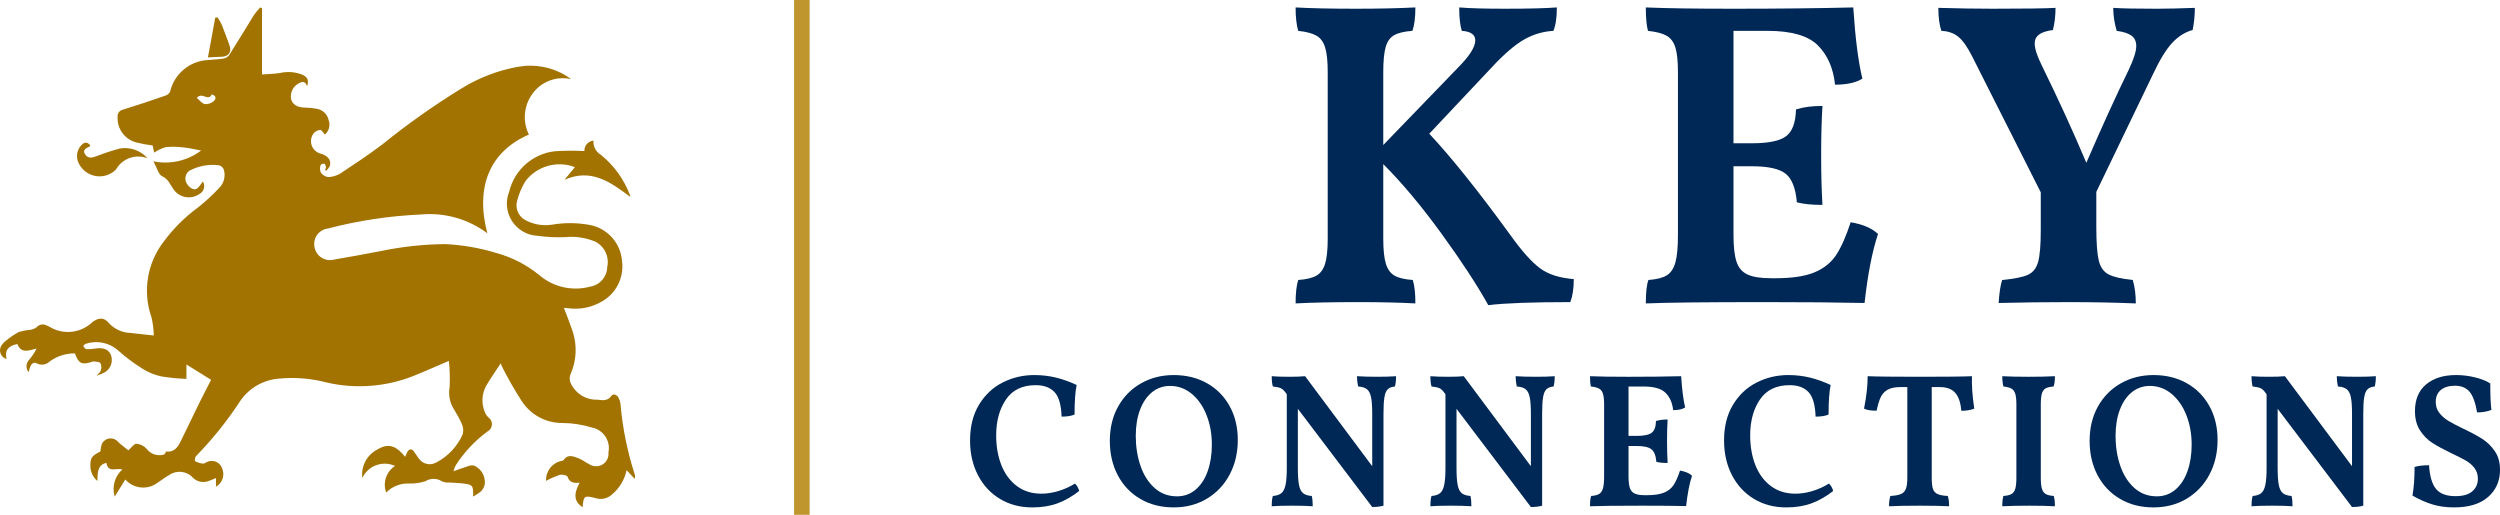 <?xml version="1.0" encoding="utf-8"?>
<!-- Generator: Adobe Illustrator 27.0.0, SVG Export Plug-In . SVG Version: 6.00 Build 0)  -->
<svg version="1.1" xmlns="http://www.w3.org/2000/svg" xmlns:xlink="http://www.w3.org/1999/xlink" x="0px" y="0px" width="1048px"
	 height="215.817px" viewBox="0 0 1048 215.817" style="enable-background:new 0 0 1048 215.817;" xml:space="preserve"
	>
<style type="text/css">
	.st0{fill:#A27300;}
	.st1{fill-rule:evenodd;clip-rule:evenodd;fill:#A27300;}
	.st2{fill:#002856;}
	.st3{fill:#BF952D;}
</style>
<g id="Layer_1">
</g>
<g id="Guides">
	<g>
		<g id="Group_7_00000047758317033490134900000007904162916674572727_" transform="translate(58.813, 0.946)">
			<path id="Path_21_00000047017602910817602210000011766654109872926867_" class="st0" d="M111.043,190.556
				c0.268-0.745,0.594-1.467,0.973-2.162c0.795-1.183,1.749-1.342,2.664-0.127
				c0.706,0.948,1.272,1.99,2.022,2.912c1.591,2.41,4.771,3.187,7.294,1.781
				c4.974-2.562,8.917-6.756,11.167-11.879c0.401-1.551,0.213-3.196-0.528-4.617
				c-1.03-2.429-2.544-4.648-3.815-6.995c-1.249-2.507-1.653-5.352-1.151-8.108
				c0.189-3.676,0.085-7.361-0.312-11.02c-5.323,2.27-10.175,4.451-15.065,6.397
				c-11.429,4.476-23.937,5.424-35.91,2.722
				c-6.726-1.807-13.726-2.368-20.654-1.653
				c-6.37,0.593-12.149,3.982-15.777,9.252
				c-5.451,8.35-11.702,16.149-18.664,23.287
				c-0.387,0.594-0.51,1.322-0.337,2.009c1.026,0.582,2.164,0.937,3.339,1.043
				c0.782,0.038,1.564-0.808,2.404-0.967c2.321-0.65,4.751,0.601,5.571,2.868
				c1.308,2.861,0.202,6.247-2.544,7.784v-3.625
				c-1.087,0.439-1.908,0.858-2.823,1.126c-2.287,1.017-4.963,0.541-6.76-1.202
				c-2.518-2.845-6.752-3.389-9.907-1.272c-1.8,0.998-3.428,2.302-5.157,3.434
				c-4.172,3.013-9.948,2.369-13.354-1.488l-4.451,7.173
				c-1.227-4.078,0.012-8.498,3.18-11.345c-2.27-0.89-5.952,1.66-6.658-2.817
				c-2.938,0.757-3.815,2.48-3.758,7.631c-2.158-1.821-3.255-4.605-2.919-7.408
				c0.07-2.442,0.922-3.37,4.165-4.986c0.064-1.109,0.278-2.204,0.636-3.256
				c0.65-1.237,1.882-2.061,3.274-2.189c1.392-0.128,2.754,0.456,3.619,1.553
				c1.431,1.342,3.04,2.486,4.197,3.415c1.361-1.183,2.397-2.798,3.345-2.747
				c1.646,0.122,3.181,0.873,4.286,2.099c1.628,2.184,4.413,3.169,7.052,2.493
				c0.49-0.076,0.897-0.7,1.119-1.374c3.606,0.515,5.087-2.067,6.359-4.712
				c2.582-5.214,5.055-10.493,7.631-15.72c1.59-3.23,3.269-6.41,4.89-9.583
				l-10.346-6.435v6.041c-3.526-0.133-7.04-0.479-10.524-1.037
				c-2.806-0.618-5.484-1.715-7.917-3.243c-3.752-2.353-7.295-5.026-10.588-7.987
				c-3.717-3.06-8.757-3.97-13.31-2.404c-0.407,0.194-0.728,0.532-0.903,0.948
				c0.337,0.496,0.808,1.196,1.272,1.24c1.176,0.091,2.359,0.023,3.517-0.203
				c3.714-0.636,6.054,0.337,6.931,3.033c0.905,3.05-0.719,6.279-3.707,7.37
				c-0.712,0.343-1.469,0.585-2.41,0.954c0.725-0.878,1.583-1.488,1.781-2.264
				c0.33-1.006,0.247-2.101-0.229-3.046c-0.515-0.636-1.908-0.515-2.944-0.668
				c-0.295,0.021-0.582,0.101-0.846,0.235c-4.006,1.272-5.297,0.636-6.887-3.625
				c-3.762-0.03-7.436,1.142-10.486,3.345c-1.448,1.445-3.663,1.79-5.482,0.852
				c-1.221-0.674-2.149,0.076-2.664,1.202c-0.31,0.811-0.565,1.641-0.763,2.486
				c-1.24-1.538-1.15-3.756,0.21-5.189c1.252-1.423,2.306-3.008,3.135-4.712
				c-3.256,0.757-6.404,2.296-8.063-1.908c-3.974,0.776-5.393,2.817-4.502,6.289
				c-1.16-0.313-2.099-1.163-2.526-2.286s-0.289-2.382,0.37-3.387
				c0.565-0.861,1.291-1.606,2.137-2.194c1.613-1.346,3.363-2.518,5.221-3.498
				c1.588-0.461,3.217-0.766,4.865-0.909c0.925-0.141,1.8-0.513,2.544-1.081
				c0.957-1.073,2.488-1.423,3.815-0.871c0.621,0.234,1.223,0.517,1.8,0.846
				c5.71,3.356,12.954,2.503,17.729-2.086c2.544-1.908,4.858-2.086,6.83,0.299
				c2.343,2.607,5.654,4.136,9.157,4.229c3.078,0.382,6.162,0.68,9.761,1.068
				c-0.056-2.571-0.384-5.129-0.979-7.631
				c-3.796-10.822-1.819-22.832,5.246-31.865
				c3.969-5.352,8.717-10.081,14.085-14.028c3.188-2.515,6.185-5.263,8.966-8.222
				c2.083-2.008,2.869-5.013,2.035-7.784c-0.349-0.887-1.092-1.559-2.009-1.819
				c-4.281-0.541-8.624,0.259-12.432,2.289c-1.551,1.106-2.107,3.152-1.329,4.89
				c0.757,1.806,2.989,3.459,4.286,2.728c1.157-0.636,1.863-2.098,2.696-3.11
				c0.548,0.873,0.705,1.935,0.435,2.929c-0.271,0.994-0.945,1.83-1.859,2.305
				c-1.715,1.204-3.843,1.665-5.903,1.28s-3.877-1.585-5.041-3.327
				c-1.386-1.908-2.035-4.133-4.655-5.367c-1.641-0.763-2.264-3.695-3.688-6.27
				c7.005,1.431,14.288-0.218,19.993-4.528c-2.773-0.502-4.935-1.049-7.135-1.272
				c-2.564-0.337-5.157-0.388-7.733-0.153c-1.72,0.511-3.35,1.285-4.833,2.296
				l-0.636-2.982c-2.306-0.299-4.595-0.723-6.855-1.272
				c-4.845-1.265-8.124-5.773-7.834-10.772c-0.127-1.428,0.849-2.72,2.257-2.989
				c5.978-1.863,11.923-3.815,17.85-5.889c0.84-0.277,1.529-0.886,1.908-1.685
				c1.754-7.461,8.242-12.856,15.898-13.221c2.124-0.223,4.28-0.261,6.359-0.598
				c0.94-0.126,1.799-0.598,2.41-1.323c3.561-5.609,6.995-11.319,10.48-16.953
				c0.811-1.118,1.697-2.18,2.652-3.18l0.725,0.337v27.764
				c2.601-0.197,5.055-0.229,7.453-0.591c3.107-0.725,6.361-0.504,9.342,0.636
				c2.366,1.087,2.912,2.334,2.092,4.903c-0.687-2.124-1.984-2.111-3.536-1.202
				c-2.351,1.273-3.63,3.902-3.18,6.537c0.566,2.283,2.544,3.51,5.691,3.618
				c1.707,0.008,3.41,0.172,5.087,0.49c2.493,0.41,4.478,2.31,4.998,4.782
				c0.77,2.149,0.132,4.551-1.602,6.035c-0.712-0.763-1.335-1.952-1.908-1.94
				c-1.062,0.066-2.053,0.554-2.753,1.354c-1.136,1.443-1.461,3.365-0.863,5.101
				c0.598,1.737,2.036,3.051,3.82,3.49c2.823,0.827,4.305,2.499,3.892,4.776
				c-0.153,0.852-0.992,1.583-1.52,2.372l-0.591-0.401
				c0.146-0.362,0.458-0.763,0.401-1.094c-0.095-0.541-0.356-1.38-0.7-1.463
				c-0.477-0.114-1.507,0.273-1.571,0.591c-0.333,1.002-0.312,2.088,0.057,3.078
				c0.707,1.058,1.826,1.769,3.084,1.959c1.826-0.052,3.608-0.578,5.17-1.526
				c5.914-3.892,11.809-7.847,17.456-12.082c10.567-8.552,21.676-16.411,33.258-23.529
				c7.235-4.482,15.249-7.563,23.624-9.081c7.052-1.31,14.34,0.05,20.445,3.815
				c0.477,0.305,0.935,0.636,1.908,1.329c-6.176-1.397-12.586,1.059-16.247,6.226
				c-3.611,4.963-4.16,11.523-1.424,17.017
				c-16.349,7.065-22.581,21.85-17.43,41.391
				c-8.005-6.01-17.963-8.82-27.929-7.879c-13.137,0.583-26.176,2.552-38.899,5.876
				c-1.801,0.214-3.431,1.168-4.501,2.632c-1.07,1.464-1.483,3.307-1.14,5.088
				c0.309,1.857,1.394,3.495,2.984,4.504c1.59,1.009,3.534,1.292,5.346,0.78
				c6.474-1.081,12.922-2.334,19.376-3.529c8.899-1.863,17.96-2.849,27.052-2.944
				c7.306,0.34,14.539,1.596,21.532,3.739c6.56,1.804,12.671,4.955,17.945,9.252
				c5.894,5.056,13.911,6.864,21.405,4.827c4.037-0.669,7.02-4.125,7.09-8.216
				c0.959-4.283-1.113-8.671-5.03-10.651c-3.969-1.645-8.282-2.29-12.559-1.876
				c-3.905,0.173-7.817-0.012-11.688-0.553c-4.363-0.228-8.347-2.553-10.691-6.24
				c-2.344-3.687-2.758-8.281-1.112-12.328c2.207-9.117,9.892-15.872,19.217-16.89
				c4.091-0.247,8.192-0.27,12.286-0.07c-0.091-2.24,1.584-4.161,3.815-4.375
				c-0.189,2.416,1.012,4.729,3.097,5.965c5.544,4.481,9.779,10.372,12.26,17.055
				c0.024,0.171,0.024,0.344,0,0.515c-8.146-6.073-16.254-12.082-27.529-7.103
				l4.4-5.31c-7.438-2.852-15.865-0.48-20.724,5.831
				c-1.58,2.564-2.765,5.351-3.517,8.267c-0.938,3.364,0.724,6.908,3.911,8.337
				c3.324,1.665,7.086,2.252,10.76,1.679c5.186-0.885,10.488-0.851,15.662,0.102
				c7.397,1.331,12.982,7.456,13.628,14.944c1.061,7.268-2.694,14.39-9.291,17.621
				c-3.999,2.149-8.575,2.981-13.074,2.378c-0.636-0.083-1.304-0.108-1.984-0.159
				c1.272,3.326,2.544,6.505,3.644,9.761c1.99,5.951,1.665,12.433-0.909,18.155
				c-0.381,1.002-0.408,2.103-0.076,3.122c1.825,4.618,6.35,7.596,11.313,7.447
				c2.067,0.203,4.28,0.744,5.933-1.596c0.789-1.113,2.289-0.496,2.932,0.693
				c0.534,0.967,0.849,2.039,0.922,3.141c0.886,9.855,2.865,19.58,5.901,28.997
				c0.21,0.634,0.21,1.318,0,1.952l-3.37-3.637
				c-0.855,4.014-3.036,7.623-6.194,10.245c-1.795,1.622-4.301,2.202-6.626,1.533
				c-4.922-1.323-5.297-1.113-5.596,3.815c-3.567-2.423-3.968-5.348-1.272-10.359
				c-2.283,0.248-4.203,0.121-5.087-2.499c-0.21-0.636-2.34-1.037-3.37-0.75
				c-1.937,0.678-3.815,1.514-5.615,2.499c-0.214-3.978,2.496-7.521,6.391-8.356
				c0.337-0.076,0.808-0.134,0.967-0.369c1.857-2.722,4.21-1.469,6.359-0.687
				c1.571,0.579,2.912,1.761,4.451,2.455c1.683,1.091,3.846,1.113,5.551,0.056
				c1.705-1.057,2.647-3.004,2.417-4.997c0.491-2.333,0.017-4.765-1.316-6.742
				c-1.332-1.977-3.409-3.33-5.756-3.75c-3.874-1.189-7.897-1.818-11.949-1.87
				c-7.031,0.141-13.627-3.389-17.411-9.316c-2.866-4.454-5.502-9.051-7.898-13.774
				c-0.273-0.483-0.445-1.017-0.833-1.908c-2.188,3.364-4.318,6.359-6.168,9.539
				c-1.752,3.321-1.952,7.246-0.547,10.728c0.325,0.901,0.854,1.715,1.545,2.378
				c1.023,0.7,1.594,1.894,1.495,3.13c-0.099,1.236-0.851,2.325-1.972,2.854
				c-5.119,3.792-9.522,8.465-13.004,13.799c-0.276,0.437-0.51,0.899-0.7,1.38
				c-0.114,0.254-0.172,0.534-0.445,1.418c2.245-0.789,4.051-1.475,5.895-2.041
				c0.83-0.384,1.755-0.512,2.658-0.369c2.432,1.032,4.144,3.265,4.509,5.882
				c0.46,2.255-0.561,4.554-2.544,5.723c-0.636,0.509-1.431,0.897-2.283,1.424
				c0.089-4.795-0.076-5.017-4.674-5.551c-1.761-0.203-3.542-0.197-5.31-0.337
				c-1.031,0.086-2.067-0.077-3.021-0.477c-2.118-1.386-4.849-1.414-6.995-0.07
				c-2.183,0.688-4.465,1.013-6.753,0.96c-3.619-0.183-7.145,1.186-9.691,3.765
				c-1.516-4.125,0.029-8.749,3.72-11.135
				c-5.179-2.379-11.308-0.132-13.723,5.03c-0.61-4.954,1.965-9.755,6.429-11.987
				C104.69,184.299,107.812,186.69,111.043,190.556z M23.701,40.093
				c1.106,0.916,2.079,2.296,3.319,2.588c1.334,0.124,2.661-0.296,3.682-1.164
				c1.234-1.005,1.164-2.327-0.731-2.906
				C28.464,41.785,25.894,37.397,23.701,40.093z"/>
			<path id="Path_22_00000018233789361320978240000008543021831593810619_" class="st1" d="M28.355,23.134
				l3.059-16.674l0.992-0.102c0.649,0.978,1.229,2,1.736,3.059
				c1.126,2.785,2.13,5.621,3.18,8.445c1.113,3.014-0.216,4.954-3.364,4.998
				C32.209,22.892,30.46,23.026,28.355,23.134z"/>
			<path id="Path_23_00000086665817892506943090000003594081180679807419_" class="st1" d="M3.033,65.415
				c-2.878-3.27-7.237-4.827-11.535-4.121c-3.148,0.834-6.247,1.84-9.284,3.014
				c-1.717,0.591-3.542,1.539-5.024-0.14c-1.602-1.812-0.439-2.862,1.374-3.593
				c0.852-0.337,0.254-0.852-0.089-1.151c-0.663-0.681-1.735-0.744-2.474-0.146
				c-2.561,1.984-3.297,5.536-1.736,8.375c1.406,2.777,4.058,4.711,7.132,5.202
				c3.074,0.491,6.196-0.521,8.397-2.722C-7.596,65.468-1.939,63.452,3.033,65.415z
				"/>
		</g>
		<g>
			<path class="st2" d="M645.448,112.365c3.457,2.61,8.215,4.156,14.282,4.639
				c0,3.883-0.486,7.095-1.455,9.642c-16.01,0-27.472,0.424-34.385,1.274
				c-4.73-8.488-11.28-18.495-19.649-30.019
				c-8.369-11.521-16.496-21.224-24.378-29.109v31.292
				c0,4.611,0.364,8.096,1.092,10.461c0.728,2.365,1.939,4.034,3.638,5.003
				c1.697,0.972,4.244,1.578,7.641,1.819c0.728,2.305,1.092,5.58,1.092,9.824
				c-6.672-0.364-14.736-0.546-24.196-0.546c-10.433,0-19.103,0.182-26.016,0.546
				c0-4.244,0.364-7.519,1.092-9.824c3.394-0.242,5.941-0.847,7.641-1.819
				c1.697-0.969,2.911-2.638,3.639-5.003c0.728-2.365,1.092-5.85,1.092-10.461
				V30.222c0-4.608-0.364-8.065-1.092-10.37
				c-0.728-2.303-1.942-3.94-3.639-4.912c-1.7-0.969-4.247-1.637-7.641-2.001
				c-0.728-2.547-1.092-5.822-1.092-9.824c6.305,0.364,14.737,0.546,25.289,0.546
				c9.338,0,17.647-0.182,24.924-0.546c0,4.247-0.426,7.522-1.274,9.824
				c-3.397,0.244-5.944,0.85-7.64,1.819c-1.7,0.972-2.883,2.638-3.548,5.003
				c-0.668,2.365-1.001,5.853-1.001,10.461v30.565l31.11-32.202
				c4.972-4.972,7.459-8.852,7.459-11.644c0-2.425-1.882-3.758-5.64-4.003
				c-0.728-2.303-1.092-5.577-1.092-9.824c4.244,0.364,10.672,0.546,19.285,0.546
				c9.702,0,16.92-0.182,21.65-0.546c0,4.247-0.486,7.522-1.455,9.824
				c-4.366,0.244-8.46,1.455-12.281,3.639c-3.821,2.183-8.278,6.004-13.372,11.462
				l-26.38,28.018c9.216,9.824,20.618,24.078,34.203,42.754
				C637.958,105.241,641.991,109.758,645.448,112.365z"/>
			<path class="st2" d="M787.262,98.083c-2.428,7.277-4.307,16.92-5.64,28.927
				c-11.16-0.244-25.047-0.364-41.663-0.364c-24.624,0-41.299,0.182-50.032,0.546
				c0-4.608,0.364-7.883,1.092-9.824c3.394-0.242,5.941-0.878,7.641-1.91
				c1.697-1.029,2.911-2.82,3.639-5.367c0.728-2.547,1.092-6.368,1.092-11.462
				V30.222c0-4.608-0.364-8.065-1.092-10.37
				c-0.728-2.303-1.973-3.94-3.73-4.912c-1.76-0.969-4.338-1.637-7.732-2.001
				c-0.608-2.183-0.91-5.458-0.91-9.824c8.369,0.364,20.558,0.546,36.569,0.546
				c19.04,0,35.841-0.182,50.395-0.546c0.847,12.98,2.121,22.924,3.821,29.837
				c-2.669,1.7-6.49,2.547-11.462,2.547c-0.728-6.913-3.124-12.4-7.186-16.465
				c-4.065-4.062-11.07-6.095-21.013-6.095h-14.373v47.121h7.823
				c6.913,0,11.672-1.001,14.282-3.002c2.607-2.001,3.971-5.731,4.094-11.189
				c3.03-0.969,6.732-1.455,11.098-1.455c-0.364,5.944-0.546,12.676-0.546,20.195
				c0,8.369,0.182,15.464,0.546,21.286c-4.489,0-8.068-0.364-10.734-1.092
				c-0.486-5.822-2.033-9.793-4.639-11.917c-2.61-2.121-7.309-3.184-14.1-3.184
				h-7.823v28.745c0,4.975,0.424,8.733,1.273,11.28
				c0.847,2.547,2.394,4.338,4.639,5.367c2.243,1.032,5.549,1.546,9.915,1.546
				h1.637c7.033,0,12.522-0.819,16.465-2.456c3.94-1.637,6.973-4.062,9.097-7.277
				c2.121-3.212,4.153-7.792,6.095-13.736
				C780.895,94.021,784.715,95.658,787.262,98.083z"/>
			<path class="st2" d="M920.075,3.296c0,3.155-0.304,6.248-0.91,9.279
				c-3.155,0.85-6.004,2.638-8.551,5.367c-2.547,2.729-5.216,7.067-8.005,13.008
				l-23.833,49.486v14.555c0,6.55,0.333,11.251,1.001,14.1
				c0.665,2.851,2.03,4.821,4.094,5.913c2.061,1.092,5.458,1.882,10.188,2.365
				c0.847,2.911,1.274,6.186,1.274,9.824c-8.733-0.364-18.134-0.546-28.2-0.546
				c-10.069,0-19.831,0.119-29.291,0.364c0.242-4.122,0.728-7.337,1.455-9.642
				c5.094-0.483,8.702-1.211,10.825-2.183c2.121-0.969,3.548-2.789,4.275-5.458
				c0.728-2.666,1.092-7.095,1.092-13.281V80.617L826.743,23.672
				c-1.942-3.88-3.852-6.609-5.731-8.187c-1.882-1.575-4.275-2.425-7.186-2.547
				c-0.85-2.547-1.273-5.759-1.273-9.642c8.488,0.244,16.07,0.364,22.742,0.364
				c13.463,0,22.255-0.119,26.38-0.364c0,3.275-0.364,6.368-1.092,9.279
				c-2.669,0.364-4.611,1.001-5.822,1.91c-1.214,0.91-1.819,2.155-1.819,3.73
				c0,2.183,1.029,5.339,3.093,9.461c6.791,13.827,12.977,27.353,18.557,40.571
				c6.55-15.16,12.491-28.2,17.829-39.116c2.061-4.366,3.093-7.641,3.093-9.824
				c0-1.939-0.668-3.394-2.001-4.366c-1.336-0.969-3.397-1.637-6.186-2.001
				c-0.972-3.275-1.455-6.487-1.455-9.642c3.394,0.244,9.461,0.364,18.193,0.364
				C908.431,3.66,913.767,3.54,920.075,3.296z"/>
			<path class="st2" d="M419.196,209.146c-3.945-2.372-7.022-5.688-9.233-9.952
				c-2.212-4.264-3.318-9.114-3.318-14.55c0-5.862,1.253-10.858,3.758-14.989
				c2.504-4.129,5.808-7.234,9.912-9.312c4.103-2.078,8.527-3.118,13.27-3.118
				c3.144,0,6.142,0.348,8.993,1.04c2.851,0.693,5.769,1.732,8.754,3.117
				c-0.587,2.773-0.88,6.903-0.88,12.391c-1.332,0.587-3.145,0.879-5.435,0.879
				c-0.16-4.903-1.147-8.326-2.958-10.272c-1.812-1.945-4.45-2.918-7.914-2.918
				c-5.596,0-9.752,2.012-12.471,6.036c-2.718,4.024-4.077,9.02-4.077,14.989
				c0,4.69,0.732,8.872,2.199,12.55c1.466,3.677,3.623,6.582,6.475,8.714
				c2.851,2.131,6.276,3.197,10.273,3.197c2.344,0,4.742-0.371,7.194-1.119
				c2.451-0.745,4.743-1.785,6.876-3.118c0.426,0.374,0.798,0.854,1.119,1.439
				c0.319,0.587,0.532,1.146,0.639,1.678c-2.931,2.292-5.943,4.011-9.033,5.156
				c-3.091,1.146-6.634,1.719-10.631,1.719
				C427.642,212.703,423.139,211.518,419.196,209.146z"/>
			<path class="st2" d="M477.951,209.106c-4.05-2.399-7.182-5.702-9.393-9.912
				c-2.212-4.21-3.318-9.006-3.318-14.39c0-5.435,1.159-10.231,3.478-14.389
				c2.318-4.156,5.517-7.394,9.593-9.712c4.077-2.318,8.646-3.478,13.71-3.478
				c5.221,0,9.858,1.133,13.91,3.397c4.048,2.266,7.22,5.463,9.512,9.593
				c2.29,4.132,3.437,8.862,3.437,14.19c0,5.383-1.133,10.22-3.397,14.508
				c-2.266,4.29-5.436,7.662-9.515,10.112c-4.076,2.452-8.727,3.677-13.948,3.677
				C486.691,212.703,482.001,211.504,477.951,209.106z M501.174,205.269
				c2.212-1.865,3.903-4.437,5.077-7.714c1.171-3.278,1.758-6.995,1.758-11.152
				c0-4.529-0.748-8.674-2.238-12.43c-1.493-3.758-3.572-6.728-6.236-8.914
				c-2.666-2.185-5.675-3.278-9.032-3.278c-2.827,0-5.316,0.853-7.474,2.558
				s-3.851,4.145-5.077,7.315c-1.227,3.171-1.838,6.863-1.838,11.071
				c0,4.53,0.666,8.728,1.998,12.591c1.332,3.864,3.305,6.955,5.916,9.272
				c2.611,2.318,5.727,3.477,9.351,3.477
				C496.365,208.067,498.962,207.136,501.174,205.269z"/>
			<path class="st2" d="M585.23,157.704c0,1.707-0.159,3.145-0.48,4.317
				c-1.277,0.108-2.264,0.48-2.957,1.119c-0.693,0.64-1.173,1.759-1.438,3.358
				c-0.267,1.598-0.4,3.916-0.4,6.955v38.53
				c-1.28,0.373-2.853,0.559-4.717,0.559l-31.177-41.169v24.862
				c0,3.092,0.161,5.449,0.48,7.074c0.319,1.626,0.892,2.771,1.72,3.437
				c0.826,0.667,2.037,1.053,3.636,1.159c0.267,1.014,0.4,2.452,0.4,4.317
				c-2.292-0.16-5.117-0.24-8.474-0.24c-3.891,0-6.794,0.08-8.713,0.24
				c0-1.919,0.159-3.358,0.48-4.317c1.545-0.106,2.73-0.492,3.556-1.159
				c0.826-0.666,1.412-1.825,1.76-3.477c0.345-1.651,0.518-3.997,0.518-7.034
				v-30.937l-0.639-0.879c-0.639-0.853-1.292-1.425-1.959-1.72
				c-0.667-0.292-1.746-0.519-3.236-0.679c-0.322-1.011-0.48-2.451-0.48-4.317
				c1.758,0.161,4.237,0.24,7.433,0.24c2.718,0,4.904-0.079,6.555-0.24
				l28.139,37.732v-21.983c0-3.039-0.159-5.343-0.48-6.916
				c-0.319-1.571-0.892-2.69-1.717-3.357c-0.828-0.666-2.065-1.052-3.716-1.159
				c-0.322-1.492-0.48-2.93-0.48-4.317c2.29,0.161,5.117,0.24,8.474,0.24
				C580.513,157.944,583.153,157.865,585.23,157.704z"/>
			<path class="st2" d="M651.74,157.704c0,1.707-0.161,3.145-0.48,4.317
				c-1.28,0.108-2.266,0.48-2.957,1.119c-0.693,0.64-1.173,1.759-1.441,3.358
				c-0.267,1.598-0.4,3.916-0.4,6.955v38.53
				c-1.277,0.373-2.851,0.559-4.715,0.559l-31.177-41.169v24.862
				c0,3.092,0.159,5.449,0.48,7.074c0.319,1.626,0.892,2.771,1.717,3.437
				c0.826,0.667,2.039,1.053,3.638,1.159c0.265,1.014,0.4,2.452,0.4,4.317
				c-2.292-0.16-5.117-0.24-8.474-0.24c-3.891,0-6.797,0.08-8.715,0.24
				c0-1.919,0.161-3.358,0.48-4.317c1.545-0.106,2.73-0.492,3.558-1.159
				c0.826-0.666,1.41-1.825,1.758-3.477c0.345-1.651,0.52-3.997,0.52-7.034
				v-30.937l-0.639-0.879c-0.641-0.853-1.294-1.425-1.959-1.72
				c-0.667-0.292-1.748-0.519-3.239-0.679c-0.319-1.011-0.48-2.451-0.48-4.317
				c1.76,0.161,4.237,0.24,7.435,0.24c2.718,0,4.902-0.079,6.555-0.24
				l28.139,37.732v-21.983c0-3.039-0.161-5.343-0.48-6.916
				c-0.319-1.571-0.894-2.69-1.72-3.357c-0.826-0.666-2.065-1.052-3.716-1.159
				c-0.319-1.492-0.48-2.93-0.48-4.317c2.292,0.161,5.117,0.24,8.474,0.24
				C647.023,157.944,649.661,157.865,651.74,157.704z"/>
			<path class="st2" d="M709.296,199.433c-1.067,3.198-1.893,7.435-2.479,12.711
				c-4.902-0.108-11.005-0.16-18.305-0.16c-10.818,0-18.147,0.08-21.984,0.24
				c0-2.025,0.161-3.464,0.48-4.317c1.49-0.106,2.612-0.386,3.357-0.839
				c0.745-0.453,1.28-1.24,1.599-2.359c0.319-1.119,0.48-2.799,0.48-5.036
				v-30.058c0-2.024-0.161-3.543-0.48-4.556c-0.319-1.011-0.866-1.73-1.639-2.159
				c-0.771-0.426-1.904-0.719-3.397-0.879c-0.267-0.959-0.4-2.399-0.4-4.317
				c3.679,0.161,9.034,0.24,16.067,0.24c8.367,0,15.748-0.079,22.145-0.24
				c0.371,5.704,0.932,10.073,1.677,13.11c-1.171,0.748-2.851,1.119-5.034,1.119
				c-0.322-3.037-1.374-5.448-3.158-7.234c-1.786-1.785-4.864-2.678-9.233-2.678
				h-6.316v20.704h3.437c3.037,0,5.129-0.439,6.276-1.319
				c1.145-0.879,1.746-2.518,1.798-4.916c1.332-0.426,2.959-0.64,4.878-0.64
				c-0.161,2.612-0.241,5.57-0.241,8.874c0,3.677,0.08,6.794,0.241,9.353
				c-1.973,0-3.546-0.16-4.717-0.479c-0.213-2.558-0.894-4.303-2.039-5.236
				c-1.147-0.932-3.21-1.399-6.196-1.399h-3.437v12.63
				c0,2.186,0.187,3.838,0.561,4.957c0.371,1.119,1.05,1.906,2.037,2.357
				c0.987,0.454,2.439,0.68,4.358,0.68h0.719c3.092,0,5.502-0.36,7.234-1.08
				c1.732-0.719,3.066-1.785,3.998-3.197c0.932-1.411,1.824-3.423,2.678-6.035
				C706.498,197.648,708.177,198.369,709.296,199.433z"/>
			<path class="st2" d="M735.276,209.146c-3.944-2.372-7.021-5.688-9.233-9.952
				c-2.212-4.264-3.317-9.114-3.317-14.55c0-5.862,1.251-10.858,3.757-14.989
				c2.505-4.129,5.808-7.234,9.912-9.312c4.104-2.078,8.528-3.118,13.271-3.118
				c3.144,0,6.141,0.348,8.992,1.04c2.851,0.693,5.77,1.732,8.755,3.117
				c-0.587,2.773-0.88,6.903-0.88,12.391c-1.332,0.587-3.146,0.879-5.436,0.879
				c-0.158-4.903-1.147-8.326-2.957-10.272c-1.812-1.945-4.45-2.918-7.915-2.918
				c-5.595,0-9.751,2.012-12.469,6.036c-2.718,4.024-4.078,9.02-4.078,14.989
				c0,4.69,0.733,8.872,2.2,12.55c1.464,3.677,3.622,6.582,6.475,8.714
				c2.851,2.131,6.276,3.197,10.272,3.197c2.344,0,4.743-0.371,7.194-1.119
				c2.451-0.745,4.743-1.785,6.877-3.118c0.426,0.374,0.797,0.854,1.119,1.439
				c0.319,0.587,0.532,1.146,0.639,1.678c-2.931,2.292-5.943,4.011-9.034,5.156
				c-3.09,1.146-6.633,1.719-10.631,1.719
				C743.724,212.703,739.219,211.518,735.276,209.146z"/>
			<path class="st2" d="M827.607,171.295c-1.599,0.639-3.411,0.933-5.436,0.879
				c-0.267-3.357-1.107-5.848-2.517-7.474c-1.415-1.625-3.586-2.438-6.517-2.438
				H809.779v38.051c0,2.078,0.173,3.624,0.52,4.637
				c0.345,1.012,0.984,1.732,1.919,2.157c0.932,0.428,2.359,0.693,4.277,0.8
				c0.371,0.959,0.558,2.399,0.558,4.317c-3.25-0.16-7.3-0.24-12.15-0.24
				c-5.543,0-9.886,0.08-13.03,0.24c0-1.651,0.185-3.091,0.558-4.317
				c1.973-0.106,3.451-0.371,4.438-0.8c0.984-0.426,1.677-1.159,2.077-2.198
				c0.4-1.04,0.601-2.57,0.601-4.596v-38.051h-2.879
				c-2.292,0-4.09,0.373-5.396,1.119c-1.306,0.746-2.278,1.812-2.917,3.197
				c-0.639,1.386-1.199,3.252-1.68,5.596c-2.396,0-4.156-0.292-5.275-0.879
				c1.013-5.062,1.519-9.593,1.519-13.591c3.463,0.161,10.764,0.24,21.904,0.24
				c11.137,0,18.412-0.079,21.823-0.24
				C826.488,161.276,826.807,165.807,827.607,171.295z"/>
			<path class="st2" d="M844.793,165.059c-0.319-1.011-0.854-1.73-1.599-2.159
				c-0.745-0.426-1.867-0.719-3.357-0.879c-0.319-1.119-0.48-2.558-0.48-4.317
				c2.77,0.161,6.475,0.24,11.111,0.24c4.104,0,7.755-0.079,10.953-0.24
				c0,1.866-0.187,3.306-0.561,4.317c-1.493,0.108-2.612,0.374-3.357,0.8
				c-0.748,0.427-1.266,1.159-1.559,2.198c-0.293,1.04-0.44,2.573-0.44,4.596
				v30.698c0,2.026,0.161,3.557,0.48,4.596c0.319,1.039,0.852,1.772,1.599,2.198
				c0.745,0.428,1.864,0.693,3.357,0.8c0.319,1.014,0.48,2.452,0.48,4.317
				c-2.931-0.16-6.475-0.24-10.631-0.24c-4.585,0-8.396,0.08-11.433,0.24
				c0-1.865,0.161-3.304,0.48-4.317c1.49-0.106,2.612-0.371,3.357-0.8
				c0.745-0.426,1.28-1.159,1.599-2.198c0.319-1.04,0.48-2.57,0.48-4.596
				v-30.698C845.274,167.592,845.113,166.073,844.793,165.059z"/>
			<path class="st2" d="M888.681,209.106c-4.05-2.399-7.182-5.702-9.394-9.912
				c-2.212-4.21-3.317-9.006-3.317-14.39c0-5.435,1.159-10.231,3.478-14.389
				c2.318-4.156,5.517-7.394,9.593-9.712c4.076-2.318,8.646-3.478,13.709-3.478
				c5.223,0,9.86,1.133,13.91,3.397c4.05,2.266,7.22,5.463,9.512,9.593
				c2.292,4.132,3.437,8.862,3.437,14.19c0,5.383-1.131,10.22-3.397,14.508
				c-2.266,4.29-5.436,7.662-9.512,10.112c-4.076,2.452-8.727,3.677-13.95,3.677
				C897.42,212.703,892.731,211.504,888.681,209.106z M911.902,205.269
				c2.212-1.865,3.903-4.437,5.077-7.714s1.76-6.995,1.76-11.152
				c0-4.529-0.748-8.674-2.238-12.43c-1.493-3.758-3.572-6.728-6.236-8.914
				c-2.666-2.185-5.675-3.278-9.034-3.278c-2.825,0-5.316,0.853-7.473,2.558
				c-2.16,1.706-3.851,4.145-5.077,7.315c-1.228,3.171-1.838,6.863-1.838,11.071
				c0,4.53,0.665,8.728,1.997,12.591c1.332,3.864,3.305,6.955,5.916,9.272
				c2.612,2.318,5.727,3.477,9.354,3.477
				C907.093,208.067,909.69,207.136,911.902,205.269z"/>
			<path class="st2" d="M995.961,157.704c0,1.707-0.161,3.145-0.48,4.317
				c-1.28,0.108-2.266,0.48-2.957,1.119c-0.693,0.64-1.173,1.759-1.441,3.358
				c-0.267,1.598-0.4,3.916-0.4,6.955v38.53
				c-1.277,0.373-2.851,0.559-4.715,0.559l-31.177-41.169v24.862
				c0,3.092,0.159,5.449,0.48,7.074c0.319,1.626,0.892,2.771,1.717,3.437
				c0.826,0.667,2.039,1.053,3.638,1.159c0.265,1.014,0.4,2.452,0.4,4.317
				c-2.292-0.16-5.117-0.24-8.474-0.24c-3.891,0-6.797,0.08-8.715,0.24
				c0-1.919,0.161-3.358,0.48-4.317c1.545-0.106,2.73-0.492,3.558-1.159
				c0.826-0.666,1.41-1.825,1.758-3.477c0.345-1.651,0.52-3.997,0.52-7.034
				v-30.937l-0.639-0.879c-0.641-0.853-1.294-1.425-1.959-1.72
				c-0.667-0.292-1.748-0.519-3.239-0.679c-0.319-1.011-0.48-2.451-0.48-4.317
				c1.76,0.161,4.237,0.24,7.435,0.24c2.718,0,4.902-0.079,6.555-0.24
				l28.139,37.732v-21.983c0-3.039-0.161-5.343-0.48-6.916
				c-0.319-1.571-0.894-2.69-1.72-3.357c-0.826-0.666-2.065-1.052-3.716-1.159
				c-0.319-1.492-0.48-2.93-0.48-4.317c2.292,0.161,5.117,0.24,8.474,0.24
				C991.243,157.944,993.881,157.865,995.961,157.704z"/>
			<path class="st2" d="M1019.7,211.465c-2.716-0.826-5.514-2.065-8.393-3.718
				c0.587-3.304,0.88-7.3,0.88-11.991c1.49-0.479,3.518-0.719,6.075-0.719
				c0.267,4.53,1.225,7.822,2.879,9.873c1.651,2.052,4.369,3.078,8.154,3.078
				c3.196,0,5.566-0.68,7.114-2.039c1.545-1.359,2.318-3.13,2.318-5.316
				c0-1.704-0.48-3.184-1.438-4.437c-0.96-1.251-2.16-2.291-3.598-3.118
				c-1.438-0.826-3.466-1.851-6.075-3.078c-3.305-1.598-5.957-3.037-7.953-4.316
				c-1.999-1.279-3.719-3.01-5.157-5.196c-1.438-2.185-2.157-4.903-2.157-8.154
				c0-4.848,1.559-8.579,4.674-11.191c3.118-2.61,7.289-3.918,12.512-3.918
				c2.77,0,5.476,0.334,8.114,0.999c2.638,0.667,4.729,1.506,6.274,2.518
				c0,5.169,0.161,8.846,0.48,11.031c-0.693,0.374-1.611,0.654-2.758,0.84
				c-1.145,0.187-2.226,0.279-3.236,0.279c-0.748-4.263-1.838-7.194-3.279-8.793
				c-1.438-1.598-3.437-2.398-5.995-2.398c-2.505,0-4.476,0.587-5.917,1.759
				c-1.438,1.172-2.157,2.851-2.157,5.035c0,1.813,0.52,3.371,1.559,4.677
				c1.039,1.307,2.318,2.412,3.837,3.318c1.519,0.906,3.61,1.998,6.276,3.278
				c3.248,1.546,5.888,2.971,7.913,4.276c2.025,1.307,3.757,3.011,5.195,5.117
				c1.441,2.105,2.16,4.704,2.16,7.794c0,4.637-1.654,8.422-4.956,11.352
				c-3.305,2.932-8.102,4.397-14.39,4.397
				C1025.403,212.703,1022.418,212.29,1019.7,211.465z"/>
		</g>
		<g>
			<rect x="332.88" class="st3" width="6.518" height="215.817"/>
		</g>
	</g>
</g>
</svg>
